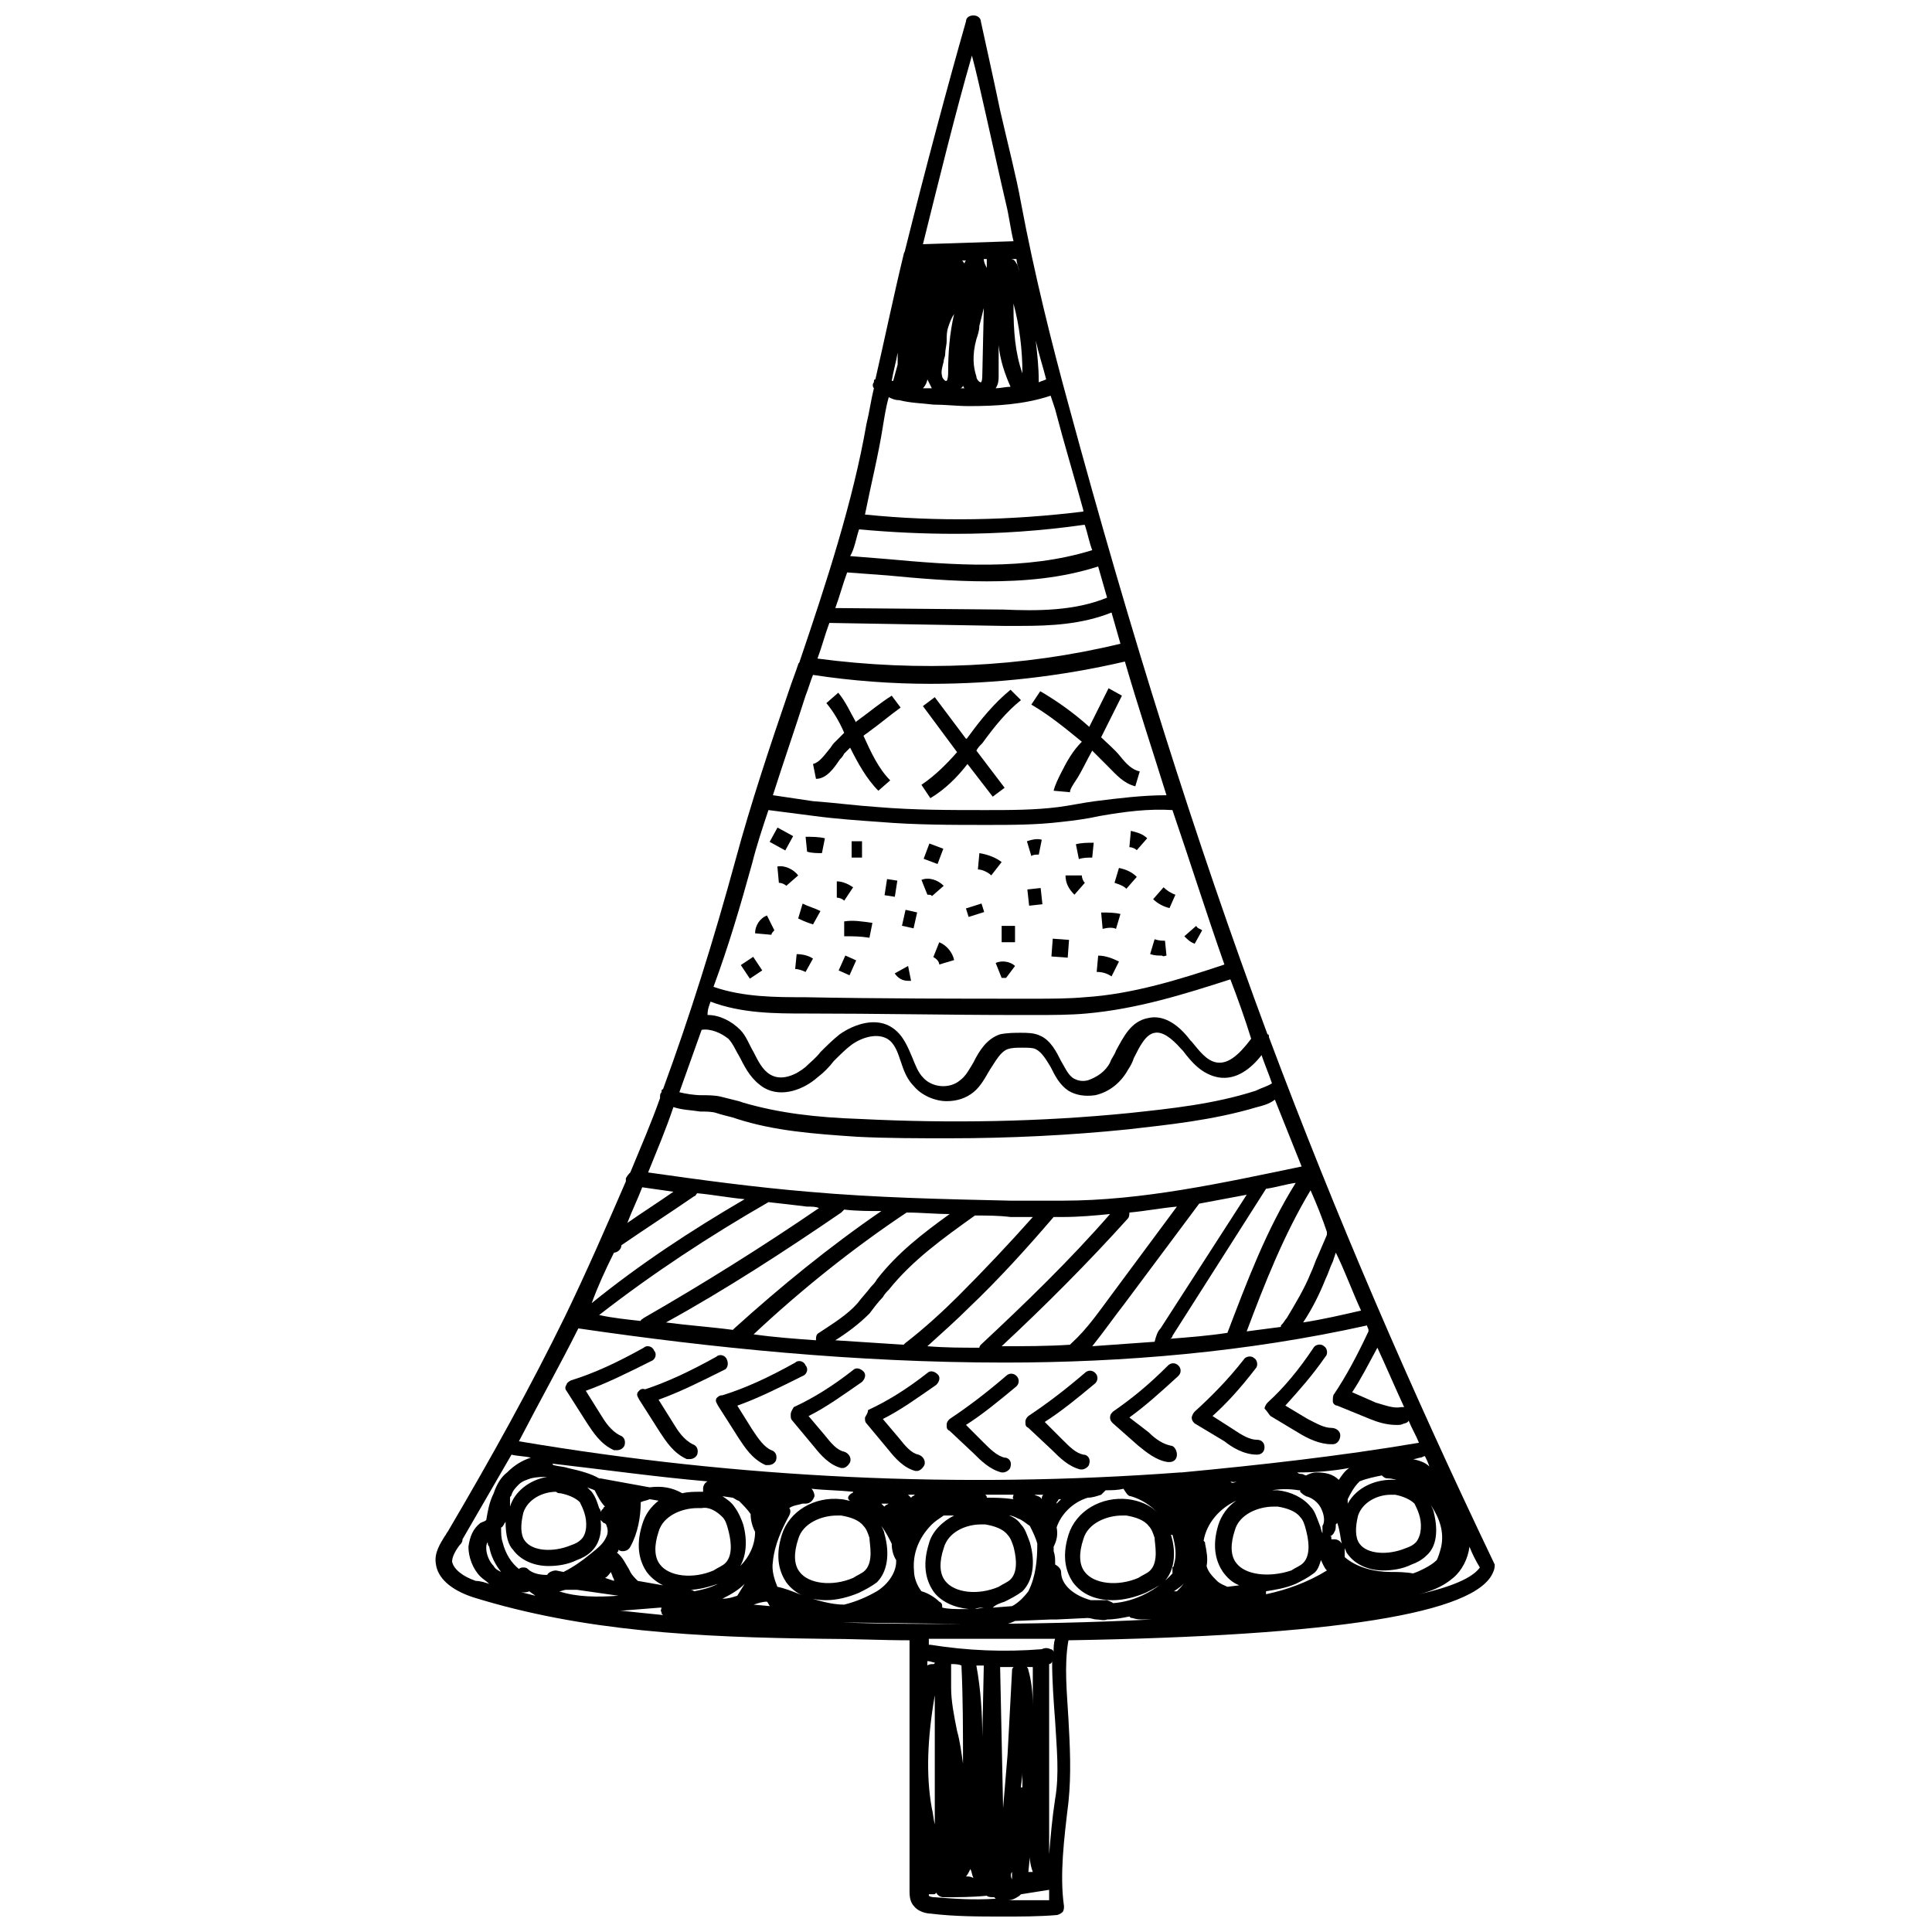 <?xml version="1.0" encoding="UTF-8"?>
<!-- Uploaded to: ICON Repo, www.svgrepo.com, Generator: ICON Repo Mixer Tools -->
<svg width="800px" height="800px" version="1.1" viewBox="144 144 512 512" xmlns="http://www.w3.org/2000/svg">
 <defs>
  <clipPath id="a">
   <path d="m259 148.09h282v503.81h-282z"/>
  </clipPath>
 </defs>
 <g clip-path="url(#a)">
  <path d="m540.12 558.62c-22.434-46.84-42.117-92.496-59.828-139.73 0-0.395 0-0.789-0.395-0.789-19.285-51.957-36.211-105.88-52.742-166.89-4.328-15.742-9.055-34.637-12.594-53.531-1.18-6.691-3.543-15.742-5.512-24.402-1.969-9.449-3.934-18.105-5.117-23.617 0-0.785-0.785-1.574-1.969-1.574-0.785 0-1.965 0.395-1.965 1.574-4.723 16.531-10.629 38.574-16.137 60.613 0 0.395-0.395 0.789-0.395 1.18-2.754 11.414-5.117 22.828-7.477 33.062-0.395 0-0.395 0.395-0.395 0.789-0.395 0.395-0.395 1.18 0 1.574-0.789 3.148-1.18 6.297-1.969 9.445-3.543 20.469-10.629 42.117-17.711 62.977 0 0.395-0.395 0.395-0.395 0.789-0.789 2.363-1.574 4.328-2.363 6.691-5.117 14.957-10.234 30.309-14.168 44.871-5.902 21.648-12.203 41.723-19.285 61.008-0.395 0-0.395 0.395-0.395 0.789-0.395 0.395-0.395 0.789-0.395 1.574-2.363 6.691-5.117 12.988-7.871 19.68-0.395 0.395-0.789 0.789-1.18 1.574v0.789c-5.117 11.809-10.234 23.617-16.137 35.816-9.055 18.5-19.285 37-31.094 57.07-0.395 0.395-0.395 0.789-0.789 1.18-1.18 1.969-2.754 4.328-2.363 7.086 0.395 3.938 3.938 7.086 9.84 9.055 29.125 9.055 59.434 10.629 92.891 11.02 7.477 0 15.352 0.395 22.828 0.395v66.52c0 0.789 0 2.754 1.18 3.938 1.18 1.574 3.543 1.969 4.328 1.969 6.297 0.789 12.988 0.789 19.285 0.789 4.723 0 9.445 0 14.168-0.395 0.395 0 1.18-0.395 1.574-0.789 0.395-0.395 0.395-1.18 0.395-1.574-1.18-8.266 0-17.711 1.18-27.551 0.789-7.477 0.395-14.957 0-22.043-0.395-7.086-1.18-14.168 0-20.859 70.453-1.18 108.24-7.086 112.57-18.105 0.398-0.793 0.398-1.582 0.398-1.973zm-141.7 15.742c-10.234 0-20.859 0-31.094-0.395h0.395l30.699 0.395h8.66 0.789c1.969 0.395 3.543 0 5.117-0.789l9.445-0.395h0.395 1.18l8.266-0.395c0.789 0 1.574 0.395 2.363 0.395s1.969 0.395 2.754 0c1.969 0 3.938-0.395 5.902-0.789 0.395 0.395 0.395 0.395 0.789 0.395 1.18 0.395 1.969 0.395 3.148 0.395h1.969c-15.355 0.789-32.281 1.184-50.777 1.184zm-123.59-15.352c-1.18-1.18-1.969-3.148-1.969-4.723 0-0.395 0-1.18 0.395-1.574 0 0.395 0 0.789 0.395 1.18 0.395 2.363 1.574 4.723 3.148 6.691-0.785-0.391-1.574-0.785-1.969-1.574zm4.332-16.137v-1.969c0-0.395 0.395-0.395 0.395-0.789 0.395-1.18 1.18-1.969 1.969-2.754 0.789-0.789 1.969-1.18 3.148-1.574 1.574-0.395 3.148-0.395 4.328-0.395-4.723 0.789-8.66 3.938-9.84 7.871v-0.391zm35.031-84.23c2.754 0.395 5.512 0.789 8.266 1.18-3.938 2.754-8.266 5.512-12.203 8.266 1.18-3.148 2.754-6.297 3.938-9.445zm8.266-21.254c2.363 0.789 4.723 0.789 7.086 1.18 1.574 0 3.148 0 4.328 0.395 1.18 0.395 2.754 0.789 4.328 1.18l1.18 0.395c9.84 3.148 20.074 3.938 31.883 4.723 7.871 0.395 16.137 0.395 24.402 0.395 15.742 0 31.883-0.789 47.23-2.363 10.234-1.18 22.434-2.363 34.242-5.902 1.574-0.395 3.148-0.789 4.723-1.969 2.363 5.902 4.723 11.809 7.086 17.711-20.859 4.328-42.117 9.055-63.371 9.055h-13.777c-17.711-0.395-35.816-0.789-53.531-2.363-14.168-1.18-28.734-3.148-42.508-5.117 2.367-5.902 4.731-11.414 6.699-17.316zm9.84-27.945c8.266 3.148 17.32 3.148 25.191 3.148 18.895 0 37.785 0.395 56.285 0.395h4.723c4.328 0 9.055 0 13.383-0.395 13.383-1.18 25.977-5.117 38.18-9.055 1.969 5.117 3.938 10.629 5.512 15.742-3.543 4.723-6.297 6.691-9.055 6.297-2.754-0.395-4.723-3.148-6.691-5.512l-0.395-0.395c-3.543-4.723-7.477-6.691-11.02-5.902-4.723 0.789-6.691 5.117-8.66 8.66-0.395 1.18-1.18 1.969-1.574 3.148-1.18 2.363-3.543 3.938-5.902 4.723-1.574 0.395-2.754 0-3.543-0.395-1.574-0.789-2.363-2.754-3.543-4.723-1.18-2.363-2.754-5.512-5.512-6.691-1.574-0.789-3.543-0.789-5.117-0.789s-3.543 0-5.512 0.395c-3.543 1.18-5.512 4.328-7.086 7.477-1.18 1.969-1.969 3.543-3.543 4.723-2.754 2.363-7.477 1.969-9.84-0.789-1.18-1.18-1.969-3.148-2.754-5.117-1.18-2.754-2.363-5.902-5.117-7.871-4.328-3.148-10.234-1.18-14.168 1.574-1.969 1.574-3.543 3.148-5.117 4.723-1.18 1.574-2.754 2.754-3.938 3.938-2.363 1.969-6.297 3.938-9.445 1.969-1.969-1.18-3.148-3.543-4.328-5.902-1.18-1.969-1.969-4.328-3.543-5.902-2.363-2.363-5.512-3.938-8.66-3.938 0-1.566 0.395-2.356 0.789-3.535zm-2.363 7.477c2.363-0.395 5.117 0.789 7.086 2.363 1.18 1.18 1.969 3.148 3.148 5.117 1.574 3.148 3.148 5.902 6.297 7.871 4.723 2.754 10.629 0.395 14.168-2.754 1.574-1.18 3.148-2.754 4.328-4.328 1.574-1.574 3.148-3.148 4.723-4.328 2.754-1.969 6.691-3.148 9.445-1.574 1.969 1.18 2.754 3.543 3.543 5.902 0.789 2.363 1.574 4.723 3.543 6.691 1.969 2.363 5.512 3.938 8.66 3.938 2.754 0 5.117-0.789 7.086-2.363s3.148-3.938 4.328-5.902c1.574-2.363 2.754-4.723 4.723-5.512 1.18-0.395 2.363-0.395 3.938-0.395s2.754 0 3.543 0.395c1.574 0.789 2.754 2.754 3.938 4.723 1.18 2.363 2.363 4.723 4.723 6.297 1.969 1.18 4.328 1.574 7.086 1.18 3.543-0.789 6.691-3.148 8.66-6.691 0.789-1.18 1.18-1.969 1.574-3.148 1.574-3.148 3.148-6.297 5.512-6.691 1.969-0.395 4.328 1.18 7.086 4.328l0.395 0.395c2.363 3.148 5.117 6.297 9.445 7.086 4.723 0.789 8.66-2.363 11.414-5.902 0.789 2.363 1.969 5.117 2.754 7.477-1.18 0.789-2.754 1.18-4.328 1.969-11.02 3.543-22.434 4.723-33.457 5.902-23.617 2.363-47.625 2.754-71.242 1.574-11.809-0.395-21.648-1.574-31.094-4.328l-1.18-0.395c-1.574-0.395-3.148-0.789-4.723-1.18-1.574-0.395-3.543-0.395-5.117-0.395-1.969 0-4.328-0.395-5.902-0.789 1.961-5.508 3.93-11.02 5.898-16.531zm174.76 74.391c-5.117 1.18-10.234 2.363-15.352 3.148 2.363-3.543 4.328-7.477 5.902-11.414 0.789-1.574 1.18-3.148 1.969-4.723l0.789-2.363c2.363 4.727 4.332 10.234 6.691 15.352zm-9.051-20.07-2.363 5.512c-0.789 1.574-1.18 3.148-1.969 4.723-1.574 3.938-3.938 7.871-6.297 11.809-0.395 0.395-0.789 1.18-1.18 1.574-0.395 0.395-0.395 0.395-0.395 0.789-3.148 0.395-5.902 0.789-9.055 1.18 4.723-12.594 9.84-25.586 16.926-37.391 1.574 3.543 3.148 7.477 4.328 11.02 0.004-0.004 0.004 0.391 0.004 0.785zm-137.76-7.481c1.18 0 2.363 0 3.148 0.395-14.957 10.234-30.699 20.074-46.445 29.125-0.395 0.395-0.789 0.395-0.789 0.789-3.543-0.395-7.477-0.789-11.02-1.574 14.168-11.02 29.125-20.859 44.871-29.914 3.543 0.395 7.086 0.785 10.234 1.18zm9.055 1.574c0.395-0.395 0.395-0.395 0.789-0.789 3.148 0.395 6.691 0.395 9.84 0.395-13.777 9.445-26.766 20.074-38.965 31.094 0 0-0.395 0.395-0.395 0.395-5.902-0.789-11.809-1.18-17.711-1.969 15.738-8.656 31.484-18.891 46.441-29.125zm17.316 0c3.938 0 7.477 0.395 11.414 0.395-7.086 5.117-13.777 10.234-19.285 17.32-0.395 0.789-1.18 1.574-1.574 1.969-1.18 1.574-2.363 2.754-3.543 4.328-2.754 3.148-6.691 5.512-10.234 7.871-0.789 0.395-0.789 1.18-0.789 1.969-5.512-0.395-11.02-0.789-16.531-1.574 12.598-11.809 26.375-22.832 40.543-32.277zm-9.84 26.766c1.18-1.574 2.363-3.148 3.543-4.328 0.395-0.789 1.18-1.574 1.574-1.969 6.297-7.871 14.562-13.777 22.828-19.68 3.148 0 6.297 0 9.445 0.395h5.902c-6.297 7.086-12.988 14.168-19.68 20.859-3.938 3.938-9.055 8.66-14.168 12.594 0 0-0.395 0.395-0.395 0.395-6.297-0.395-12.203-0.789-18.105-1.18 3.152-1.969 6.301-4.332 9.055-7.086zm26.371-1.574c7.871-7.477 15.352-15.742 22.434-24.008h2.363c4.328 0 8.66-0.395 12.594-0.789-10.629 12.203-22.434 23.617-34.242 34.637 0 0-0.395 0.395-0.395 0.789-4.723 0-9.055 0-13.777-0.395 3.938-3.543 7.875-7.086 11.023-10.234zm42.117-23.617c0.395-0.395 0.395-1.18 0.395-1.574 4.328-0.395 8.266-1.18 12.594-1.574l-16.926 22.828c-3.543 4.723-6.691 9.445-11.02 13.383 0 0-0.395 0.395-0.395 0.395-5.902 0.395-12.203 0.395-18.105 0.395 11.414-10.629 22.828-22.043 33.457-33.852zm-0.789 22.438 19.68-26.371c4.328-0.789 8.266-1.574 12.594-2.363l-22.828 35.426c-0.789 0.789-1.18 1.969-1.574 3.543-5.512 0.395-11.02 0.789-16.531 1.18 3.148-3.938 5.906-7.875 8.66-11.414zm12.598 8.656 24.797-38.965c2.754-0.395 5.117-1.18 7.871-1.574-7.871 12.594-12.988 26.371-18.105 39.754-5.117 0.789-10.234 1.18-15.352 1.574 0.395 0 0.789-0.395 0.789-0.789zm-148-22.039c0.789 0 1.969-0.789 1.969-1.969 6.297-4.328 12.988-8.66 19.285-12.988 0.395 0 0.395-0.395 0.789-0.789 4.328 0.395 8.266 1.18 12.594 1.574-14.168 8.266-27.945 17.32-40.539 27.551 1.574-4.328 3.539-8.656 5.902-13.379zm-9.445 20.074c35.031 5.117 73.211 9.055 112.96 9.055 31.488 0 64.156-2.754 96.039-9.84 0 0.395 0.395 0.789 0.395 1.18v0.395c-3.148 6.691-5.902 11.809-9.055 16.531-0.395 0.395-0.395 1.18-0.395 1.969s0.789 1.18 1.18 1.18l8.66 3.543c1.969 0.789 4.328 1.574 7.086 1.574 0.789 0 1.18 0 1.969-0.395 0.395 0 1.18-0.395 1.18-0.789 0.789 1.969 1.969 3.938 2.754 5.902-20.859 3.543-42.117 5.902-62.977 7.871h-0.395c-58.254 4.328-116.9 1.574-175.15-8.266 5.512-10.625 11.023-20.465 15.746-29.91zm218.84 20.859h-0.789c-1.969 0.395-3.938-0.395-6.691-1.18l-6.293-2.758c2.363-3.543 4.328-7.477 6.691-11.809 2.359 5.117 4.723 10.629 7.082 15.746zm3.148 35.816c-0.789 0.789-1.574 1.18-2.754 1.574-4.723 1.969-10.234 1.574-12.203-1.18-1.18-1.574-1.18-4.328-0.395-7.477 1.18-3.543 5.117-5.512 8.66-5.512h1.18c1.969 0.395 3.938 1.18 5.117 2.363 0.395 0.789 0.789 1.574 1.18 2.754 0.793 2.359 0.793 5.508-0.785 7.477zm-5.113-16.531c-5.512-0.395-10.629 1.969-12.988 6.297v-1.18c0.789-1.574 1.574-3.148 3.148-4.723 1.969-0.789 3.938-1.18 5.902-1.574 0.395 0.395 0.789 0.789 1.574 0.789 1.18 0 2.363 0.395 3.543 0.789-0.789-0.398-0.789-0.398-1.18-0.398zm-14.566 16.926c-0.395-0.789-1.18-1.18-1.969-1.18h-0.789v-0.395c0-0.395 0-0.395-0.395-0.395 0.395 0 1.18-0.789 1.18-1.18 0.395-0.395 0.395-1.18 0.395-1.969 0 0 0.395-0.395 0.395-0.395 0.793 2.363 0.793 3.938 1.184 5.512zm1.969-20.074c-1.18 0.789-1.969 1.969-2.754 3.148-1.574-1.574-3.543-1.969-5.902-1.969-1.18 0-1.969 0.395-2.754 0.789-0.395 0-0.789-0.395-1.18-0.395-0.395 0-0.789 0-1.18-0.395 5.109 0 9.441-0.391 13.77-1.18zm-38.18 20.074c0-0.395 0-0.395-0.395-0.789 0.789-4.723 4.328-8.66 8.66-10.629-2.363 1.574-3.938 3.938-4.723 6.297-1.969 6.297-0.395 10.234 1.18 12.594 1.18 1.574 2.363 2.754 4.328 3.543l-3.148 0.395c-0.789-0.395-1.969-0.789-2.754-1.574-1.18-1.18-2.363-2.363-2.754-3.938 0.395-1.961 0-3.93-0.395-5.898zm-5.508 10.234c-0.395 0.789-1.18 1.574-1.969 2.363h-0.789c1.184-0.789 2.363-1.578 2.758-2.363zm-5.906-16.926m-8.266-5.902c2.754 0.789 5.117 2.363 7.086 4.328-1.969-1.969-4.723-3.148-7.871-3.543-7.086-0.789-13.777 3.148-15.742 9.445-1.969 6.297-0.395 10.234 1.18 12.594 2.363 3.148 5.902 4.723 10.629 4.723 2.754 0 5.902-0.789 8.66-1.969 1.574-0.789 3.148-1.574 4.723-2.754 2.754-2.754 3.543-7.477 1.969-12.594h0.395c0.789 2.754 1.18 5.512 0.395 7.871 0 0.395 0 0.395-0.395 0.789v1.574c-3.938 4.328-9.84 7.477-15.742 7.871-0.395-0.395-0.789-0.395-1.574-0.789h-4.328c-4.328-1.18-7.871-3.938-7.871-7.477 0-0.789-0.789-1.574-1.574-1.969v-0.395c0-1.18 0-1.969-0.395-3.148v-0.395-0.789c0.789-1.574 1.18-3.148 0.789-5.117 1.18-3.543 4.328-6.691 8.266-7.871 1.18 0 2.363-0.395 3.543-0.789 0.395-0.395 0.789-0.789 1.18-1.18 1.574 0 3.148 0 4.723-0.395 0.777 1.188 1.172 1.977 1.957 1.977zm5.117 19.68c-0.789 0.789-1.969 1.18-3.148 1.969-5.512 2.363-11.809 1.574-14.168-1.574-1.574-1.969-1.574-5.117-0.395-8.66 1.18-4.328 6.297-6.297 10.234-6.297h1.18c2.363 0.395 4.723 1.18 5.902 2.754 0.789 0.789 1.18 1.969 1.574 3.148 0 1.574 1.184 6.297-1.18 8.66zm-69.273-17.715c-0.789 0.395-0.789 0.395-1.18 0.789l-0.789-0.789h1.969zm-6.297 17.715c-0.789 0.789-1.969 1.18-3.148 1.969-5.512 2.363-11.809 1.574-14.168-1.574-1.574-1.969-1.574-5.117-0.395-8.66 1.18-4.328 6.297-6.297 10.234-6.297h1.18c2.363 0.395 4.723 1.18 5.902 2.754 0.789 0.789 1.18 1.969 1.574 3.148 0 1.574 1.18 6.297-1.18 8.66zm-3.938-18.5c-0.789 0-1.574-0.395-2.363-0.395-7.086-0.789-13.777 3.148-15.742 9.445-1.969 6.297-0.395 10.234 1.18 12.594 2.363 3.148 5.902 4.723 10.629 4.723 2.754 0 5.902-0.789 8.66-1.969 1.574-0.789 3.148-1.574 4.723-2.754 2.754-2.754 3.543-7.477 1.969-12.988 0-0.395-0.395-1.18-0.789-1.969 1.18 1.574 1.969 3.148 2.754 4.723 0 1.574 0.395 3.148 1.18 4.328v0.395c0 2.754-1.969 5.902-5.117 7.871-2.754 1.574-5.512 2.754-8.66 3.543-3.543 0-7.086-1.18-9.84-1.969-0.789-0.395-1.18-0.395-1.969-0.789-1.969-0.789-3.938-1.574-5.902-1.969-0.789-1.969-1.574-4.328-1.18-6.691 0.395-4.328 2.363-8.66 4.328-12.203 0.395-0.789 0.395-1.574 0-1.969 1.18-0.789 2.363-0.789 3.543-1.18h0.789c1.18 0 1.969-0.789 2.363-1.969 0-0.789-0.395-1.574-0.789-1.969 3.543 0.395 7.086 0.395 11.02 0.789 0 0 0 0.395-0.395 0.395-1.176 0.797-1.176 1.582-0.391 1.977zm-61.402 25.191c-5.512 0.395-11.02 0.395-15.742-1.18 0.789 0 1.18-0.395 1.969-0.395h2.754zm-3.543-4.723c0.789-0.395 1.18-1.18 1.574-1.574 0 0.395 0.395 0.789 0.395 1.18l0.395 0.789v0.395zm3.152-6.691c0.395-0.395 0.395-0.395 0.395-0.789 0.395 0.395 0.789 0.395 1.18 0.395 0.789 0 1.574-0.395 1.969-1.18 1.969-3.543 2.754-7.871 2.754-11.809 0.789-0.395 1.574-0.395 2.363-0.789l2.363 0.395c-1.969 1.574-3.543 3.543-4.328 6.297-1.969 6.297-0.395 10.234 1.18 12.594 1.18 1.574 2.754 2.754 4.328 3.543l-6.691-1.18c-0.789-0.789-1.574-1.574-1.969-2.363l-0.395-0.789c-0.789-1.176-1.574-3.144-3.148-4.324zm27.945-9.449c0.789 0.789 1.18 1.969 1.574 3.543 0.395 1.574 1.574 6.297-0.789 8.66-0.789 0.789-1.969 1.18-3.148 1.969-5.512 2.363-11.809 1.574-14.168-1.574-1.574-1.969-1.574-5.117-0.395-8.66 1.18-4.328 6.297-6.297 10.234-6.297h1.18c1.969-0.395 3.938 0.785 5.512 2.359zm-1.184 17.715c-0.391 0-0.391 0 0 0-2.363 1.18-4.328 1.574-6.297 1.969-0.395-0.395-0.789-0.395-1.18-0.395 2.359 0 5.117-0.789 7.477-1.574zm1.184 3.934c2.363-1.18 4.328-2.363 5.902-3.938l-1.969 3.148c-1.18 0.395-2.359 0.789-3.934 0.789v0c-0.395 0 0 0 0 0zm4.723-8.66c1.574-2.754 1.969-6.691 0.789-11.02-0.395-1.18-1.18-3.148-2.363-4.723-0.789-1.18-1.969-1.969-3.148-2.754l2.754 0.395c0.789 0.395 1.18 0.789 1.574 0.789 1.18 1.18 2.363 2.363 3.148 3.543 0 1.574 0.395 3.148 1.18 4.723 0 3.539-1.574 6.688-3.934 9.047zm3.543 10.234c1.18-0.395 2.363-0.789 3.543-0.789 0.395 0.395 0.395 0.789 0.789 1.18l-4.332-0.391c-0.395 0-0.395 0 0 0zm60.219-21.254h1.18c2.363 0.395 4.723 1.18 5.902 2.754 0.789 0.789 1.18 1.969 1.574 3.148 0.395 1.574 1.574 6.297-0.789 8.66-0.789 0.789-1.969 1.18-3.148 1.969-5.512 2.363-11.809 1.574-14.168-1.574-1.574-1.969-1.574-5.117-0.395-8.66 1.184-4.328 5.91-6.297 9.844-6.297zm1.574-7.086c0-0.395 0-0.395-0.395-0.789h7.477c0 0.395-0.395 0.789 0 1.18-2.75-0.391-5.113-0.391-7.082-0.391zm-14.562 7.086c0.789-0.789 1.969-1.574 3.148-2.363h2.754c-3.148 1.574-5.902 4.328-6.691 7.477-1.969 6.297-0.395 10.234 1.18 12.594 1.969 2.754 5.512 4.328 9.445 4.723h-1.969c-1.574 0-3.543 0-5.117-0.395 0-0.789 0-1.18-0.789-1.574-1.18-1.18-3.148-2.363-4.723-2.754-1.18-1.574-1.969-3.543-1.969-5.512-0.387-4.324 1.188-8.652 4.731-12.195zm-5.512-7.086-0.789-0.789h1.969c-0.395 0-0.395 0.395-0.789 0.395 0.004 0.004 0.004 0.004-0.391 0.395zm19.289 29.129s-0.395 0 0 0l-2.363 0.395c0.789-0.395 1.574-0.395 2.363-0.395zm5.508-1.574c1.574-0.789 3.148-1.574 4.723-2.754 2.754-2.754 3.543-7.477 1.969-12.988-0.789-1.969-1.18-3.543-2.363-4.723-0.789-1.18-1.969-1.969-3.148-2.363 0.789 0 1.574 0.395 2.363 0.789 1.18 0.395 1.969 1.18 3.148 1.969 0.789 1.574 1.574 3.148 1.969 4.723 0 4.328-0.395 8.66-2.363 12.594-1.18 1.574-2.754 3.148-4.328 3.938l-5.117 0.395c0.789-0.793 1.969-1.188 3.148-1.578zm7.875-28.34h2.363c-0.395 0.395-0.395 0.789-0.395 1.18-0.395-0.785-1.184-0.785-1.969-1.18zm7.082 1.18c-0.395 0.395-0.789 0.789-1.18 1.18 0-0.395 0-0.395 0.395-0.789 0-0.391 0.395-0.391 0.785-0.391zm69.273 9.055c-0.395-0.789-0.395-1.574-0.789-2.363-0.789-1.969-1.18-3.543-2.363-4.723-1.969-2.363-5.117-3.938-8.66-4.328h-1.574c2.363-0.395 4.723-0.395 7.086 0h0.395v0.395c0.395 0.395 0.789 0.789 1.574 1.18 1.574 0.395 3.148 1.574 3.938 3.148 0.789 1.574 1.18 3.543 0.395 4.723v1.969zm-22.828 7.871c-1.574-1.969-1.574-5.117-0.395-8.66 1.18-4.328 6.297-6.297 10.234-6.297h1.18c2.363 0.395 4.723 1.18 5.902 2.754 0.789 0.789 1.18 1.969 1.574 3.543 0.395 1.574 1.574 6.297-0.789 8.66-0.789 0.789-1.969 1.18-3.148 1.969-5.898 1.969-12.195 1.18-14.559-1.969zm0.789-21.648c-0.789 0-1.18 0.395-1.969 0.395l-0.395-0.395c0.789 0.395 1.969 0 2.363 0s0 0 0 0zm14.957 27.16c1.574-0.789 3.148-1.574 4.723-2.754 1.18-0.789 1.574-2.363 1.969-3.543 0.395 0.789 0.789 1.969 1.574 2.754-5.117 3.148-10.629 5.117-16.137 6.297v-0.789c2.359-0.391 5.113-0.785 7.871-1.965zm-155.87-27.16c-0.789 0.395-1.18 1.18-1.18 1.969v0.789h-0.789c-1.574 0-3.148 0-4.723 0.395-2.754-1.574-5.512-1.969-8.66-1.574l-12.988-2.363h-0.395c-1.969-1.18-4.723-1.969-8.266-2.754-1.18-0.395-2.363-0.395-3.938-0.789 0 0 0-0.395-0.395-0.395 13.781 1.574 27.555 3.543 41.332 4.723zm-28.734 7.086c-0.395-1.18-0.789-2.754-1.969-4.328l-1.18-1.18c0.789 0.395 1.18 0.395 1.969 0.789 0.789 1.574 1.574 3.148 2.754 4.328 0 0-0.395 0-0.395 0.395-0.395 0.395-0.789 0.789-0.789 1.18 0.004-0.398 0.004-0.793-0.391-1.184zm-10.23-3.938c1.969 0.395 3.938 1.18 5.117 2.363 0.395 0.789 0.789 1.574 1.18 2.754 0.789 2.363 0.789 5.512-0.789 7.086-0.789 0.789-1.574 1.18-2.754 1.574-4.723 1.969-10.234 1.574-12.203-1.18-1.18-1.574-1.18-4.328-0.395-7.477 1.18-3.543 5.117-5.512 8.66-5.512 0.395 0.391 0.789 0.391 1.184 0.391zm-12.598 14.957c1.969 2.754 5.512 4.328 9.445 4.328 2.363 0 5.117-0.395 7.477-1.574 1.18-0.395 2.754-1.18 3.938-2.363 1.969-1.969 2.754-4.723 2.363-8.266 0.395 0.395 0.395 0.395 0.789 0.789 0.395 0 0.789 0.395 0.789 0.789 0.395 0.789 0.395 1.969 0 2.754-0.789 1.969-2.363 3.148-4.328 4.723-2.363 1.969-4.723 3.543-7.086 4.723l-1.969-0.395c-0.789 0-1.969 0.395-2.363 1.18-1.969 0-3.938-0.395-5.117-1.574-0.395-0.395-0.789-0.395-1.18-0.395-0.395 0-0.789 0-1.18 0.395-1.969-1.574-3.543-3.938-4.328-7.086-0.395-1.18-0.395-2.363-0.395-3.938 0.395 0 0.395-0.395 0.789-0.789 0-0.395 0.395-0.395 0.395-0.789-0.008 3.945 0.781 6.309 1.961 7.488zm4.332 11.02c0.395 0.395 1.18 0.789 1.574 1.18-1.574-0.395-3.148-0.789-4.723-1.18 1.18 0.395 2.359 0.395 3.148 0zm24.797 5.117 9.84-0.789h0.395c0 0.395-0.395 0.789 0 1.18 0 0.395 0 0.395 0.395 0.789-3.938-0.395-7.871-0.789-11.414-1.18h0.785zm203.49-10.234c-4.328 0-9.055-1.18-12.203-3.938v-2.363c0.395 0.789 0.395 1.18 0.789 1.574 1.969 2.754 5.512 4.328 9.445 4.328 2.363 0 5.117-0.395 7.477-1.574 1.18-0.395 2.754-1.18 3.938-2.363 2.754-2.363 3.148-6.691 1.969-11.414 0-0.395-0.395-1.18-0.789-1.969 2.363 3.543 3.543 7.086 2.754 11.02-0.395 1.574-0.789 2.754-1.18 3.543-0.789 0.789-1.969 1.574-3.543 2.363-0.789 0.395-1.574 0.789-2.754 1.18-1.969-0.387-4.328-0.387-5.902-0.387zm1.965 7.086c-0.395 0-0.789 0-1.18 0.395 0.395-0.395 0.789-0.395 1.18-0.395zm3.938-36.996c0.789 0 1.574-0.395 1.969-0.395 0.395 0 0.789-0.395 1.18-0.395 0.395 0.789 0.789 1.574 1.18 2.754-1.18-1.18-2.754-1.574-4.328-1.965zm-146.81-246.39c8.66 0.789 16.926 1.18 25.586 1.18 11.414 0 22.828-0.789 33.852-2.363h0.395c0.789 2.363 1.18 4.723 1.969 6.691-17.711 5.512-37 3.938-54.316 2.363l-9.84-0.789c1.172-1.965 1.566-4.723 2.356-7.082zm7.477 12.199c8.266 0.789 17.32 1.574 26.371 1.574 9.84 0 19.68-0.789 29.52-3.938 0.789 2.754 1.574 5.512 2.363 8.266-8.66 3.543-18.5 3.543-27.551 3.148l-44.477-0.395c1.18-3.148 1.969-6.297 3.148-9.445zm30.703 13.383h4.723c7.871 0 16.137-0.395 24.008-3.543 0.789 2.754 1.574 5.512 2.363 8.266-25.977 6.297-53.531 7.477-80.293 3.938 1.18-3.148 1.969-6.297 3.148-9.445zm-22.438-96.824c0 0.395 0 0.395-0.395 0.789 0.395-0.004 0.395-0.398 0.395-0.789zm26.766 2.754c-0.395-0.789-0.395-1.574-0.789-1.969-0.395-0.789-0.789-1.18-1.574-1.18h1.574c0.004 0.785 0.395 1.969 0.789 3.148zm-1.574 9.445v-0.789c1.574 5.902 2.363 12.203 2.363 18.5-1.969-5.508-2.363-11.41-2.363-17.711zm-9.84 8.66c0.395-1.18 0.789-2.363 0.789-3.543 0.395-1.574 0.789-3.148 1.18-4.723l-0.395 17.711c0 1.969-0.395 1.969-0.395 1.969-0.395 0-1.18-0.789-1.18-1.574-0.789-2.359-1.18-5.512 0-9.84zm1.969-21.254h0.789v2.363c-0.395-0.789-0.789-1.578-0.789-2.363zm-9.449 29.914c0 0.395 0 1.969-0.395 2.363h-0.395c-0.395-0.395-0.789-0.789-0.789-1.18-0.395-1.18 0-2.363 0.395-3.938 0-0.789 0.395-1.18 0.395-1.969 0-1.18 0.395-2.363 0.395-3.543 0-1.18 0-2.363 0.395-3.543 0.395-1.18 0.789-2.363 1.574-3.543-1.18 5.117-1.574 10.234-1.574 15.352zm-1.18-29.129c0-0.391-0.395-0.391 0 0v0zm-12.199 27.16-1.18 4.328h-0.395c0.395-2.363 1.18-5.117 1.574-7.477v3.148zm7.871 3.938c0.395 0.789 0.789 1.574 1.18 2.363h-2.363c0.789-0.789 1.184-1.973 1.184-2.363zm9.445 1.574c0 0.395 0.395 0.789 0.395 0.789h-1.18c0.391-0.004 0.785-0.398 0.785-0.789zm-0.395-33.062h1.18c-0.395 0.395-0.395 0.789-0.395 0.789-0.391-0.398-0.391-0.789-0.785-0.789zm9.84 30.699v-8.266c0.395 3.938 1.574 7.477 3.148 11.02-1.18 0-2.754 0.395-3.938 0.395 0.789-1.18 0.789-2.359 0.789-3.148zm9.84-9.445c0.789 3.543 1.969 7.086 2.754 10.234-0.789 0.395-1.18 0.395-1.969 0.789v-0.395c0.004-3.543-0.391-7.086-0.785-10.629zm-16.922-75.57c1.18 4.328 2.363 9.84 3.543 14.957 1.969 8.66 3.938 17.711 5.512 24.402 0.789 3.148 1.18 6.691 1.969 9.84l-24.008 0.789c4.324-17.32 8.652-35.031 12.984-49.988zm-23.617 98.398c0.395-2.363 0.789-5.117 1.574-7.871 0.789 0.395 1.574 0.789 2.754 0.789 3.148 0.789 5.902 0.789 9.055 1.18 3.148 0 6.297 0.395 9.445 0.395 7.086 0 14.562-0.395 21.648-2.754 0.395 1.18 0.789 2.363 1.18 3.543 2.363 9.055 5.117 18.105 7.477 26.766v0.395c-19.285 2.363-38.574 2.754-57.859 0.789 1.578-7.879 3.547-15.75 4.727-23.23zm-20.469 71.242c0.789-1.969 1.18-3.543 1.969-5.512 10.234 1.574 20.859 2.363 31.094 2.363 17.32 0 34.637-1.969 51.562-5.902 3.543 12.203 7.477 24.008 11.02 35.426-6.297 0-12.594 0.789-18.895 1.574-3.148 0.395-6.691 1.18-9.84 1.574-6.297 0.789-12.594 0.789-19.285 0.789-9.445 0-18.895 0-28.34-0.789-5.902-0.395-11.809-1.18-17.32-1.574l-10.621-1.578c2.754-8.66 5.902-17.711 8.656-26.371zm-14.168 44.477c1.18-4.723 2.754-9.445 4.328-14.168l12.203 1.574c5.902 0.789 11.809 1.18 17.32 1.574 9.445 0.789 18.895 0.789 28.34 0.789 6.691 0 12.988 0 19.68-0.789 3.543-0.395 6.691-0.789 10.234-1.574 6.691-1.18 12.988-1.969 19.285-1.574 4.723 13.777 9.055 27.551 13.777 40.934-11.809 3.938-24.402 7.871-37 8.66-4.328 0.395-9.055 0.395-13.383 0.395-20.469 0-40.539 0-61.008-0.395-7.477 0-16.137 0-24.008-2.754 3.934-10.629 7.082-21.258 10.23-32.672zm-79.508 184.99c0-1.18 0.789-2.754 1.969-4.328 0.395-0.395 0.789-0.789 0.789-1.574 4.328-7.477 8.66-14.957 12.988-22.434 1.574 0.395 3.543 0.395 5.117 0.789-2.363 0.789-4.328 1.969-6.297 3.938-1.574 1.18-2.754 3.148-3.543 5.512-1.18 2.363-1.574 4.723-1.969 7.086-0.395 0.395-0.789 0.395-1.574 0.789-1.969 1.574-2.754 3.543-3.148 6.297 0 2.754 1.18 5.902 3.148 7.871 0.789 0.789 1.574 1.18 2.363 1.969-1.18-0.395-2.363-0.789-3.543-0.789-3.547-1.188-5.906-3.156-6.301-5.125zm127.92 35.426v34.242c-0.395-1.574-0.395-2.754-0.789-4.328-1.574-8.66-1.18-18.5 0.789-29.914zm-0.395-8.266c-0.395 0-1.18 0-1.574 0.395v-1.18c0.789 0 1.574 0.395 1.969 0.395 0-0.004 0 0.391-0.395 0.391 0.395 0 0 0 0 0zm0.395 61.793c-1.18 0-1.574-0.395-1.574-0.395v-0.395h1.18c0.395 0 0.395 0 0.789-0.395 0.395 0.789 1.18 1.18 1.969 1.18 3.938 0 7.477 0 11.414-0.395 0.395 0.395 1.18 0.395 1.969 0.395l0.395 0.395c-5.91 0.398-11.023 0.004-16.141-0.391zm7.477-35.422c-0.395-2.754-0.789-5.902-1.574-8.66-0.789-3.938-1.574-7.871-1.574-11.414v-5.902-0.395c0.789 0 1.969 0 2.754 0.395v0.395c0.395 8.262 0.395 16.922 0.395 25.582zm0.789 29.914c0.395-0.395 0.789-1.18 1.18-1.969 0.395 0.789 0.395 1.574 0.789 2.363-0.789-0.395-1.184-0.395-1.969-0.395zm2.754-55.895h1.969l-0.395 18.895c0-5.902-0.395-12.594-1.574-18.895zm8.266 23.617c-0.395 4.723-0.789 9.445-1.18 14.168l-0.789-37.391h3.543c-0.395 0.395-0.395 0.789-0.395 1.18zm1.18 31.094v1.969c-0.395-0.785-0.395-1.574 0-1.969zm-1.18 7.481c1.18 0 1.969-0.395 3.148-1.18l0.395-0.395c2.363-0.395 5.117-0.789 7.477-1.18v2.754h-11.02zm3.543-29.52c0-1.574 0.395-2.754 0.395-4.328v3.938c-0.395-0.004-0.395-0.004-0.395 0.391zm1.969-31.488c0-0.395-0.395-0.789-0.395-0.789h1.574v10.234c0-3.543-0.395-6.691-1.18-9.445zm1.18 53.527h-1.18l0.395-3.938c-0.004 1.578 0.391 2.758 0.785 3.938zm4.328-55.102c0.395 0 0.789-0.395 0.789-0.789 0 5.117 0.395 10.629 0.789 15.742 0.395 7.086 1.18 14.168 0 20.859-0.789 5.117-1.18 9.84-1.574 14.562zm1.184-3.148c0-0.395-0.395-0.789-0.789-0.789-0.789-0.395-1.574-0.395-2.363 0-9.84 0.789-19.68 0.395-29.52-1.18h-0.395v-1.574h8.266 25.191c-0.391 1.18-0.391 2.359-0.391 3.543zm96.824-15.352c3.148-0.789 6.297-1.969 9.055-4.328 2.363-1.969 3.938-5.117 4.328-8.266 0.789 1.969 1.574 3.543 2.754 5.512-1.969 2.754-7.477 5.113-16.137 7.082z"/>
 </g>
 <path d="m294.12 512.57 5.512 8.66c1.574 2.363 3.543 5.512 7.086 7.086h0.789c0.789 0 1.574-0.395 1.969-1.18 0.395-1.18 0-2.363-1.18-2.754-2.363-1.18-3.938-3.543-5.117-5.512l-3.938-6.297c5.512-1.969 11.02-4.723 17.32-7.871 1.18-0.395 1.574-1.969 0.789-2.754-0.395-1.18-1.969-1.574-2.754-0.789-7.086 3.938-12.988 6.691-19.285 8.66-0.789 0.395-1.18 0.789-1.18 1.18-0.406 0.387-0.406 1.176-0.012 1.57z"/>
 <path d="m313.01 512.96c-0.395 0.789 0 1.18 0.395 1.969l5.512 8.66c1.574 2.363 3.543 5.512 7.086 7.086h0.789c0.789 0 1.574-0.395 1.969-1.18 0.395-1.18 0-2.363-1.18-2.754-2.363-1.18-3.938-3.543-5.117-5.512l-3.938-6.297c5.512-1.969 11.02-4.723 17.32-7.871 1.18-0.395 1.18-1.969 0.789-2.754-0.395-1.18-1.969-1.574-2.754-0.789-7.086 3.938-12.988 6.691-18.895 8.66-1.188-0.398-1.582 0.391-1.977 0.781z"/>
 <path d="m333.88 514.54c-0.395 0.789 0 1.18 0.395 1.969l5.512 8.66c1.574 2.363 3.543 5.512 7.086 7.086h0.789c0.789 0 1.574-0.395 1.969-1.18 0.395-1.18 0-2.363-1.18-2.754-1.969-0.789-3.543-3.148-5.117-5.512l-3.938-6.297c5.512-1.969 11.02-4.723 17.32-7.871 1.18-0.395 1.574-1.969 0.789-2.754-0.395-1.18-1.969-1.574-2.754-0.789-7.086 3.938-12.988 6.691-19.285 8.66-0.801-0.004-1.195 0.391-1.586 0.781z"/>
 <path d="m353.55 518.87c0 0.789 0 1.18 0.395 1.574l5.902 7.086c1.574 1.969 3.938 4.723 7.086 5.512h0.395c0.789 0 1.574-0.789 1.969-1.574 0.395-1.18-0.395-2.363-1.574-2.754-1.969-0.395-3.543-2.363-5.117-4.328l-4.328-5.117c4.723-2.363 9.055-5.512 14.168-9.055 0.789-0.789 1.18-1.969 0.395-2.754-0.789-0.789-1.969-1.18-2.754-0.395-5.512 4.328-10.629 7.477-15.742 9.84-0.402 0.781-0.793 1.176-0.793 1.965z"/>
 <path d="m373.23 519.65c0 0.789 0 1.18 0.395 1.574l5.902 7.086c1.574 1.969 3.938 4.723 7.086 5.512h0.395c0.789 0 1.574-0.789 1.969-1.574 0.395-1.18-0.395-2.363-1.574-2.754-1.969-0.395-3.543-2.363-5.117-4.328l-4.328-5.117c4.723-2.363 9.055-5.512 14.168-9.055 0.789-0.789 1.18-1.969 0.395-2.754-0.789-0.789-1.969-1.18-2.754-0.395-5.512 4.328-10.629 7.477-15.742 9.84-0.008 0.785-0.398 1.18-0.793 1.965z"/>
 <path d="m401.96 529.1c1.969 1.969 4.328 4.328 7.477 5.117h0.395c0.789 0 1.969-0.789 1.969-1.574 0.395-1.18-0.395-2.363-1.574-2.363-1.969-0.395-3.938-2.363-5.512-3.938l-4.719-4.723c4.328-2.754 8.66-6.297 13.383-10.234 0.789-0.789 0.789-1.969 0-2.754-0.789-0.789-1.969-0.789-2.754 0-5.512 4.723-10.234 8.266-14.957 11.414-0.395 0.395-0.789 0.789-0.789 1.574 0 0.789 0 1.18 0.789 1.574z"/>
 <path d="m422.83 528.31c1.969 1.969 4.328 4.328 7.477 5.117h0.395c0.789 0 1.969-0.789 1.969-1.574 0.395-1.18-0.395-2.363-1.574-2.363-1.969-0.395-3.543-1.969-5.512-3.938l-4.723-4.723c4.328-2.754 8.66-6.297 13.383-10.234 0.789-0.789 0.789-1.969 0-2.754-0.789-0.789-1.969-0.789-2.754 0-5.512 4.723-10.234 8.266-14.957 11.414-0.395 0.395-0.789 0.789-0.789 1.574 0 0.789 0 1.18 0.789 1.574z"/>
 <path d="m445.66 527.13c1.969 1.574 4.723 3.938 7.871 4.328h0.395c1.18 0 1.969-0.789 1.969-1.969 0-1.18-0.789-2.363-1.574-2.363-1.969-0.395-3.938-1.574-5.902-3.543l-5.121-3.934c4.328-3.148 8.266-6.691 12.988-11.02 0.789-0.789 0.789-1.969 0-2.754-0.789-0.789-1.969-0.789-2.754 0-5.117 5.117-9.445 8.66-14.562 12.203-0.395 0.395-0.789 0.789-0.789 1.574 0 0.789 0.395 1.18 0.789 1.574z"/>
 <path d="m468.48 525.95c1.969 1.574 5.117 3.543 8.66 3.543 1.18 0 1.969-0.789 1.969-1.969 0-1.18-0.789-1.969-1.969-1.969-1.969 0-3.938-1.18-6.297-2.754l-5.512-3.543c3.938-3.543 7.477-7.477 11.414-12.594 0.789-0.789 0.395-2.363-0.395-2.754-0.789-0.789-2.363-0.395-2.754 0.395-4.328 5.512-8.66 9.84-12.988 13.777-0.395 0.395-0.789 1.18-0.789 1.574 0 0.789 0.395 1.18 0.789 1.574z"/>
 <path d="m480.69 519.26 7.871 4.723c1.969 1.18 5.117 2.754 8.266 2.754h0.395c1.18 0 1.969-1.18 1.969-2.363 0-1.18-1.18-1.969-2.363-1.969-1.969 0-3.938-1.18-6.297-2.363l-5.902-3.543c3.543-3.938 7.086-7.871 10.629-12.988 0.789-0.789 0.395-2.363-0.395-2.754-0.789-0.789-2.363-0.395-2.754 0.395-3.938 5.902-7.871 10.629-12.203 14.562-0.395 0.395-0.789 1.18-0.789 1.574 0.785 0.793 1.18 1.582 1.574 1.973z"/>
 <path d="m346 401.17-3.277 2.184-2.398-3.602 3.277-2.184z"/>
 <path d="m349.22 390.55-1.969-3.938c-1.969 0.789-3.148 2.754-3.148 4.723l4.328 0.395c0.004-0.391 0.398-0.785 0.789-1.18z"/>
 <path d="m350.41 377.96c0.789 0 1.574 0.395 1.969 0.789l3.148-2.754c-1.18-1.574-3.543-2.754-5.512-2.363z"/>
 <path d="m361.82 370.09 0.789-3.938c-1.574-0.395-3.543-0.395-5.117-0.395l0.395 3.938c1.176 0.395 2.75 0.395 3.934 0.395z"/>
 <path d="m370.09 379.14c-1.18-0.789-2.754-1.574-4.328-1.574v4.328c0.789 0 1.574 0.395 1.969 0.789z"/>
 <path d="m359.46 388.98 1.969-3.543c-1.574-0.789-3.148-1.18-4.723-1.969l-1.18 3.938c1.574 0.789 2.754 1.184 3.934 1.574z"/>
 <path d="m354.73 400.79c0.789 0 1.969 0.395 2.754 0.789l1.969-3.543c-1.18-0.789-2.754-1.18-4.328-1.18z"/>
 <path d="m369.13 402.46-2.875-1.281 1.766-3.953 2.875 1.281z"/>
 <path d="m367.72 392.12c2.363 0 4.328 0 6.691 0.395l0.789-3.938c-2.758-0.391-5.117-0.785-7.481-0.391z"/>
 <path d="m381.11 401.96c0.789 1.18 1.969 1.969 3.543 1.969h0.789l-0.789-3.938z"/>
 <path d="m383.98 385.11 3.074 0.691-0.949 4.223-3.074-0.691z"/>
 <path d="m379.08 376.96 2.723 0.422-0.664 4.277-2.723-0.422z"/>
 <path d="m369.69 366.94h2.754v4.328h-2.754z"/>
 <path d="m390.3 367.54 3.684 1.387-1.523 4.051-3.684-1.387z"/>
 <path d="m390.95 381.5 3.148-2.754c-1.574-1.574-3.938-2.363-5.902-1.574l1.574 3.938c0.395-0.004 1.18-0.004 1.18 0.391z"/>
 <path d="m409.45 372.45c-1.574-1.18-3.543-1.969-5.902-2.363l-0.395 4.328c1.18 0 2.754 0.789 3.543 1.574z"/>
 <path d="m404.11 383.44 0.711 2.254-4.129 1.305-0.711-2.254z"/>
 <path d="m391.34 397.64c0.789 0.395 1.574 1.18 1.574 1.969l3.938-1.18c-0.395-1.969-1.969-3.938-3.938-4.723z"/>
 <path d="m407.87 399.21 1.574 3.938h1.18l2.363-3.148c-1.184-1.184-3.543-1.574-5.117-0.789z"/>
 <path d="m409.45 389.37h3.543v4.328h-3.543z"/>
 <path d="m416.73 384.02-0.469-4.305 3.523-0.383 0.469 4.305z"/>
 <path d="m419.29 370.48 0.789-3.938c-1.18-0.395-2.754 0-3.938 0.395l1.18 3.938c0.395-0.395 1.18-0.395 1.969-0.395z"/>
 <path d="m431.49 377.96c-0.395-0.395-0.789-1.18-0.789-1.969h-4.328c0 1.969 0.789 3.543 2.363 5.117z"/>
 <path d="m422.99 392.76 4.316 0.32-0.352 4.711-4.316-0.32z"/>
 <path d="m440.54 398.82c-1.574-0.789-3.543-1.574-5.512-1.574l-0.395 4.328c1.574 0 2.754 0.395 3.938 1.18z"/>
 <path d="m453.13 397.24-0.395-3.938c-0.789 0-1.574 0-2.754-0.395l-1.18 3.938c1.18 0.395 1.969 0.395 3.148 0.395 0.395 0.395 0.789 0 1.18 0z"/>
 <path d="m439.75 390.16 1.18-3.938c-1.574-0.395-3.148-0.395-5.117-0.395l0.395 4.328c1.574-0.391 2.754-0.391 3.543 0.004z"/>
 <path d="m433.45 371.27 0.395-3.938c-1.574 0-3.148 0-4.723 0.395l0.789 3.938c1.18-0.395 2.359-0.395 3.539-0.395z"/>
 <path d="m448.02 366.15c-1.18-1.18-2.754-1.574-4.328-1.969l-0.398 4.332c0.789 0 1.574 0.395 1.969 0.789z"/>
 <path d="m445.26 376.38c-1.18-1.18-2.754-1.969-4.723-2.363l-1.18 3.938c1.18 0.395 2.363 0.789 3.148 1.574z"/>
 <path d="m455.5 381.11c-1.18-0.395-2.363-1.18-3.148-1.969l-2.754 3.148c1.18 1.18 2.754 1.969 4.328 2.363z"/>
 <path d="m462.58 390.55c-0.395-0.395-1.18-0.395-1.574-1.18l-3.148 2.754c0.789 0.789 1.574 1.574 2.754 1.969z"/>
 <path d="m350.05 363.31 4.141 2.273-2.086 3.793-4.141-2.273z"/>
 <path d="m366.54 345.29c0.395-0.395 0.789-0.789 1.18-1.574l1.574-1.574c1.969 3.938 4.328 8.266 7.477 11.414l3.148-2.754c-3.148-3.148-5.117-7.477-7.086-11.809 0.395-0.395 1.18-0.789 1.574-1.18 2.754-1.969 5.512-4.328 8.266-6.297l-2.356-3.152c-3.148 1.969-5.902 4.328-8.66 6.297-0.395 0.395-0.789 0.395-0.789 0.789-1.574-2.754-2.754-5.512-4.723-7.871l-3.148 2.754c1.969 2.363 3.543 5.117 4.723 7.871-0.789 0.789-1.969 1.969-2.754 2.754-0.395 0.395-0.789 1.18-1.18 1.574-1.574 1.969-2.754 3.543-4.328 3.938l0.789 3.938c2.75 0 4.719-2.758 6.293-5.117z"/>
 <path d="m388.19 351.98 2.363 3.543c3.938-2.363 7.086-5.512 9.84-9.055l6.691 8.66 3.148-2.363-7.477-9.84c0.395-0.789 0.789-1.18 1.574-1.969 3.148-4.328 6.297-8.266 10.234-11.414l-2.762-2.754c-4.328 3.543-7.871 7.871-11.02 12.203-0.395 0.395-0.395 0.789-0.789 0.789l-8.266-11.02-3.148 2.363 9.055 12.203c-2.754 3.141-5.902 6.289-9.445 8.652z"/>
 <path d="m425.19 348.83c-0.789 1.574-1.574 3.148-1.969 4.723l4.328 0.395c0-0.789 0.789-1.969 1.574-3.148 1.574-2.363 2.754-5.117 4.328-7.871 1.574 1.574 2.754 2.754 4.328 4.328 1.969 1.969 3.938 4.328 7.086 5.117l1.18-3.938c-1.969-0.395-3.543-1.969-5.117-3.938s-3.543-3.543-5.117-5.117l5.512-11.02-3.543-1.969-5.117 10.234c-3.938-3.543-8.266-6.691-12.988-9.445l-2.363 3.543c4.723 2.754 9.055 6.297 13.383 9.84-2.356 2.359-3.93 5.113-5.504 8.266z"/>
</svg>